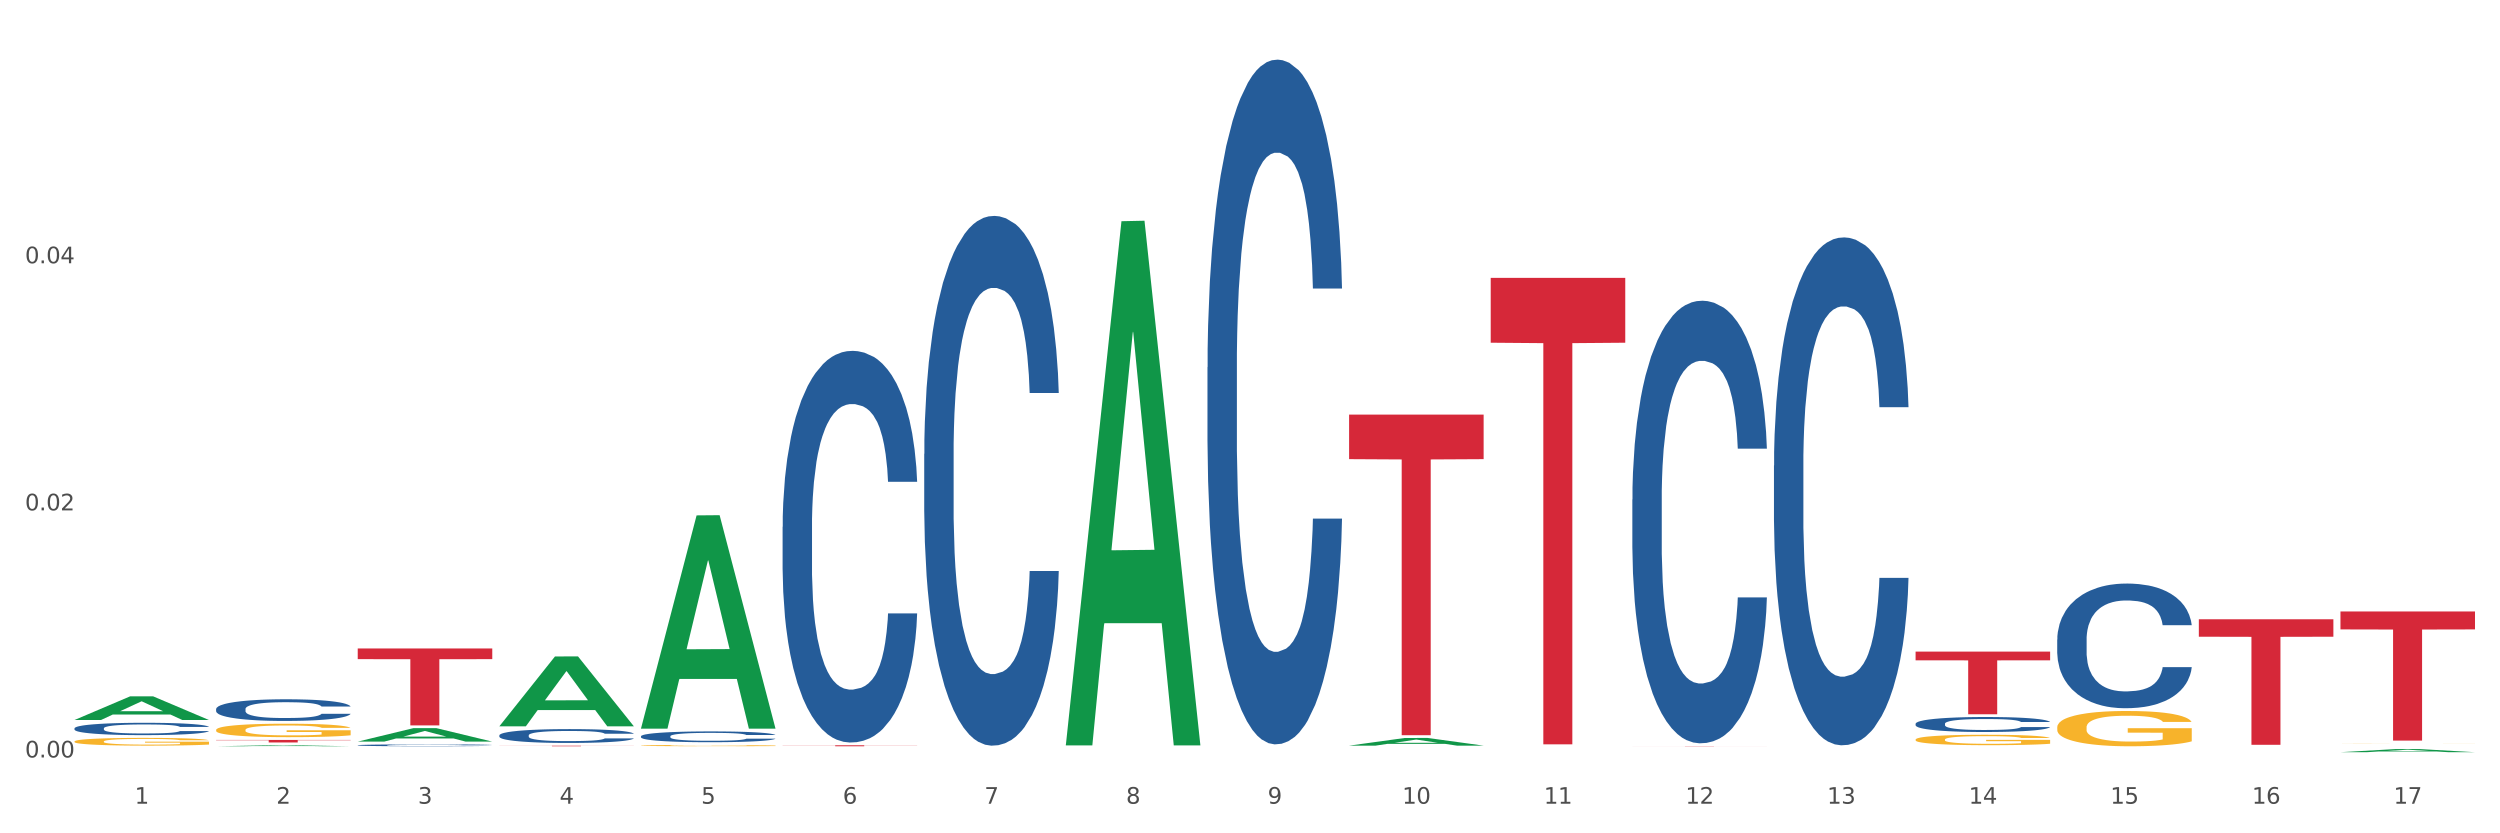 <?xml version="1.0" encoding="utf-8" standalone="no"?>
<!DOCTYPE svg PUBLIC "-//W3C//DTD SVG 1.1//EN"
  "http://www.w3.org/Graphics/SVG/1.1/DTD/svg11.dtd">
<svg xmlns:xlink="http://www.w3.org/1999/xlink" width="1080pt" height="360pt" viewBox="0 0 1080 360" xmlns="http://www.w3.org/2000/svg" version="1.1">
 <rect x="0" y="0" width="1080" height="360" fill="#333333" stroke="none"/>
 <defs>
  <style type="text/css">*{stroke-linejoin: round; stroke-linecap: butt}</style>
 </defs>
 <g id="figure_1">
  <g id="patch_1">
   <path d="M 0 360 
L 1080 360 
L 1080 0 
L 0 0 
z
" style="fill: #ffffff; stroke: #ffffff; stroke-linejoin: miter"/>
  </g>
  <g id="axes_1">
   <g id="matplotlib.axis_1">
    <g id="xtick_1">
     <g id="text_1">
      <!-- 1 -->
      <g style="fill: #4d4d4d" transform="translate(58.182 347.204) scale(0.096 -0.096)">
       <defs>
        <path id="DejaVuSans-31" d="M 794 531 
L 1825 531 
L 1825 4091 
L 703 3866 
L 703 4441 
L 1819 4666 
L 2450 4666 
L 2450 531 
L 3481 531 
L 3481 0 
L 794 0 
L 794 531 
z
" transform="scale(0.016)"/>
       </defs>
       <use xlink:href="#DejaVuSans-31"/>
      </g>
     </g>
    </g>
    <g id="xtick_2">
     <g id="text_2">
      <!-- 2 -->
      <g style="fill: #4d4d4d" transform="translate(119.364 347.204) scale(0.096 -0.096)">
       <defs>
        <path id="DejaVuSans-32" d="M 1228 531 
L 3431 531 
L 3431 0 
L 469 0 
L 469 531 
Q 828 903 1448 1529 
Q 2069 2156 2228 2338 
Q 2531 2678 2651 2914 
Q 2772 3150 2772 3378 
Q 2772 3750 2511 3984 
Q 2250 4219 1831 4219 
Q 1534 4219 1204 4116 
Q 875 4013 500 3803 
L 500 4441 
Q 881 4594 1212 4672 
Q 1544 4750 1819 4750 
Q 2544 4750 2975 4387 
Q 3406 4025 3406 3419 
Q 3406 3131 3298 2873 
Q 3191 2616 2906 2266 
Q 2828 2175 2409 1742 
Q 1991 1309 1228 531 
z
" transform="scale(0.016)"/>
       </defs>
       <use xlink:href="#DejaVuSans-32"/>
      </g>
     </g>
    </g>
    <g id="xtick_3">
     <g id="text_3">
      <!-- 3 -->
      <g style="fill: #4d4d4d" transform="translate(180.545 347.204) scale(0.096 -0.096)">
       <defs>
        <path id="DejaVuSans-33" d="M 2597 2516 
Q 3050 2419 3304 2112 
Q 3559 1806 3559 1356 
Q 3559 666 3084 287 
Q 2609 -91 1734 -91 
Q 1441 -91 1130 -33 
Q 819 25 488 141 
L 488 750 
Q 750 597 1062 519 
Q 1375 441 1716 441 
Q 2309 441 2620 675 
Q 2931 909 2931 1356 
Q 2931 1769 2642 2001 
Q 2353 2234 1838 2234 
L 1294 2234 
L 1294 2753 
L 1863 2753 
Q 2328 2753 2575 2939 
Q 2822 3125 2822 3475 
Q 2822 3834 2567 4026 
Q 2313 4219 1838 4219 
Q 1578 4219 1281 4162 
Q 984 4106 628 3988 
L 628 4550 
Q 988 4650 1302 4700 
Q 1616 4750 1894 4750 
Q 2613 4750 3031 4423 
Q 3450 4097 3450 3541 
Q 3450 3153 3228 2886 
Q 3006 2619 2597 2516 
z
" transform="scale(0.016)"/>
       </defs>
       <use xlink:href="#DejaVuSans-33"/>
      </g>
     </g>
    </g>
    <g id="xtick_4">
     <g id="text_4">
      <!-- 4 -->
      <g style="fill: #4d4d4d" transform="translate(241.726 347.204) scale(0.096 -0.096)">
       <defs>
        <path id="DejaVuSans-34" d="M 2419 4116 
L 825 1625 
L 2419 1625 
L 2419 4116 
z
M 2253 4666 
L 3047 4666 
L 3047 1625 
L 3713 1625 
L 3713 1100 
L 3047 1100 
L 3047 0 
L 2419 0 
L 2419 1100 
L 313 1100 
L 313 1709 
L 2253 4666 
z
" transform="scale(0.016)"/>
       </defs>
       <use xlink:href="#DejaVuSans-34"/>
      </g>
     </g>
    </g>
    <g id="xtick_5">
     <g id="text_5">
      <!-- 5 -->
      <g style="fill: #4d4d4d" transform="translate(302.908 347.204) scale(0.096 -0.096)">
       <defs>
        <path id="DejaVuSans-35" d="M 691 4666 
L 3169 4666 
L 3169 4134 
L 1269 4134 
L 1269 2991 
Q 1406 3038 1543 3061 
Q 1681 3084 1819 3084 
Q 2600 3084 3056 2656 
Q 3513 2228 3513 1497 
Q 3513 744 3044 326 
Q 2575 -91 1722 -91 
Q 1428 -91 1123 -41 
Q 819 9 494 109 
L 494 744 
Q 775 591 1075 516 
Q 1375 441 1709 441 
Q 2250 441 2565 725 
Q 2881 1009 2881 1497 
Q 2881 1984 2565 2268 
Q 2250 2553 1709 2553 
Q 1456 2553 1204 2497 
Q 953 2441 691 2322 
L 691 4666 
z
" transform="scale(0.016)"/>
       </defs>
       <use xlink:href="#DejaVuSans-35"/>
      </g>
     </g>
    </g>
    <g id="xtick_6">
     <g id="text_6">
      <!-- 6 -->
      <g style="fill: #4d4d4d" transform="translate(364.089 347.204) scale(0.096 -0.096)">
       <defs>
        <path id="DejaVuSans-36" d="M 2113 2584 
Q 1688 2584 1439 2293 
Q 1191 2003 1191 1497 
Q 1191 994 1439 701 
Q 1688 409 2113 409 
Q 2538 409 2786 701 
Q 3034 994 3034 1497 
Q 3034 2003 2786 2293 
Q 2538 2584 2113 2584 
z
M 3366 4563 
L 3366 3988 
Q 3128 4100 2886 4159 
Q 2644 4219 2406 4219 
Q 1781 4219 1451 3797 
Q 1122 3375 1075 2522 
Q 1259 2794 1537 2939 
Q 1816 3084 2150 3084 
Q 2853 3084 3261 2657 
Q 3669 2231 3669 1497 
Q 3669 778 3244 343 
Q 2819 -91 2113 -91 
Q 1303 -91 875 529 
Q 447 1150 447 2328 
Q 447 3434 972 4092 
Q 1497 4750 2381 4750 
Q 2619 4750 2861 4703 
Q 3103 4656 3366 4563 
z
" transform="scale(0.016)"/>
       </defs>
       <use xlink:href="#DejaVuSans-36"/>
      </g>
     </g>
    </g>
    <g id="xtick_7">
     <g id="text_7">
      <!-- 7 -->
      <g style="fill: #4d4d4d" transform="translate(425.271 347.204) scale(0.096 -0.096)">
       <defs>
        <path id="DejaVuSans-37" d="M 525 4666 
L 3525 4666 
L 3525 4397 
L 1831 0 
L 1172 0 
L 2766 4134 
L 525 4134 
L 525 4666 
z
" transform="scale(0.016)"/>
       </defs>
       <use xlink:href="#DejaVuSans-37"/>
      </g>
     </g>
    </g>
    <g id="xtick_8">
     <g id="text_8">
      <!-- 8 -->
      <g style="fill: #4d4d4d" transform="translate(486.452 347.204) scale(0.096 -0.096)">
       <defs>
        <path id="DejaVuSans-38" d="M 2034 2216 
Q 1584 2216 1326 1975 
Q 1069 1734 1069 1313 
Q 1069 891 1326 650 
Q 1584 409 2034 409 
Q 2484 409 2743 651 
Q 3003 894 3003 1313 
Q 3003 1734 2745 1975 
Q 2488 2216 2034 2216 
z
M 1403 2484 
Q 997 2584 770 2862 
Q 544 3141 544 3541 
Q 544 4100 942 4425 
Q 1341 4750 2034 4750 
Q 2731 4750 3128 4425 
Q 3525 4100 3525 3541 
Q 3525 3141 3298 2862 
Q 3072 2584 2669 2484 
Q 3125 2378 3379 2068 
Q 3634 1759 3634 1313 
Q 3634 634 3220 271 
Q 2806 -91 2034 -91 
Q 1263 -91 848 271 
Q 434 634 434 1313 
Q 434 1759 690 2068 
Q 947 2378 1403 2484 
z
M 1172 3481 
Q 1172 3119 1398 2916 
Q 1625 2713 2034 2713 
Q 2441 2713 2670 2916 
Q 2900 3119 2900 3481 
Q 2900 3844 2670 4047 
Q 2441 4250 2034 4250 
Q 1625 4250 1398 4047 
Q 1172 3844 1172 3481 
z
" transform="scale(0.016)"/>
       </defs>
       <use xlink:href="#DejaVuSans-38"/>
      </g>
     </g>
    </g>
    <g id="xtick_9">
     <g id="text_9">
      <!-- 9 -->
      <g style="fill: #4d4d4d" transform="translate(547.634 347.204) scale(0.096 -0.096)">
       <defs>
        <path id="DejaVuSans-39" d="M 703 97 
L 703 672 
Q 941 559 1184 500 
Q 1428 441 1663 441 
Q 2288 441 2617 861 
Q 2947 1281 2994 2138 
Q 2813 1869 2534 1725 
Q 2256 1581 1919 1581 
Q 1219 1581 811 2004 
Q 403 2428 403 3163 
Q 403 3881 828 4315 
Q 1253 4750 1959 4750 
Q 2769 4750 3195 4129 
Q 3622 3509 3622 2328 
Q 3622 1225 3098 567 
Q 2575 -91 1691 -91 
Q 1453 -91 1209 -44 
Q 966 3 703 97 
z
M 1959 2075 
Q 2384 2075 2632 2365 
Q 2881 2656 2881 3163 
Q 2881 3666 2632 3958 
Q 2384 4250 1959 4250 
Q 1534 4250 1286 3958 
Q 1038 3666 1038 3163 
Q 1038 2656 1286 2365 
Q 1534 2075 1959 2075 
z
" transform="scale(0.016)"/>
       </defs>
       <use xlink:href="#DejaVuSans-39"/>
      </g>
     </g>
    </g>
    <g id="xtick_10">
     <g id="text_10">
      <!-- 10 -->
      <g style="fill: #4d4d4d" transform="translate(605.761 347.204) scale(0.096 -0.096)">
       <defs>
        <path id="DejaVuSans-30" d="M 2034 4250 
Q 1547 4250 1301 3770 
Q 1056 3291 1056 2328 
Q 1056 1369 1301 889 
Q 1547 409 2034 409 
Q 2525 409 2770 889 
Q 3016 1369 3016 2328 
Q 3016 3291 2770 3770 
Q 2525 4250 2034 4250 
z
M 2034 4750 
Q 2819 4750 3233 4129 
Q 3647 3509 3647 2328 
Q 3647 1150 3233 529 
Q 2819 -91 2034 -91 
Q 1250 -91 836 529 
Q 422 1150 422 2328 
Q 422 3509 836 4129 
Q 1250 4750 2034 4750 
z
" transform="scale(0.016)"/>
       </defs>
       <use xlink:href="#DejaVuSans-31"/>
       <use xlink:href="#DejaVuSans-30" transform="translate(63.623 0)"/>
      </g>
     </g>
    </g>
    <g id="xtick_11">
     <g id="text_11">
      <!-- 11 -->
      <g style="fill: #4d4d4d" transform="translate(666.942 347.204) scale(0.096 -0.096)">
       <use xlink:href="#DejaVuSans-31"/>
       <use xlink:href="#DejaVuSans-31" transform="translate(63.623 0)"/>
      </g>
     </g>
    </g>
    <g id="xtick_12">
     <g id="text_12">
      <!-- 12 -->
      <g style="fill: #4d4d4d" transform="translate(728.124 347.204) scale(0.096 -0.096)">
       <use xlink:href="#DejaVuSans-31"/>
       <use xlink:href="#DejaVuSans-32" transform="translate(63.623 0)"/>
      </g>
     </g>
    </g>
    <g id="xtick_13">
     <g id="text_13">
      <!-- 13 -->
      <g style="fill: #4d4d4d" transform="translate(789.305 347.204) scale(0.096 -0.096)">
       <use xlink:href="#DejaVuSans-31"/>
       <use xlink:href="#DejaVuSans-33" transform="translate(63.623 0)"/>
      </g>
     </g>
    </g>
    <g id="xtick_14">
     <g id="text_14">
      <!-- 14 -->
      <g style="fill: #4d4d4d" transform="translate(850.487 347.204) scale(0.096 -0.096)">
       <use xlink:href="#DejaVuSans-31"/>
       <use xlink:href="#DejaVuSans-34" transform="translate(63.623 0)"/>
      </g>
     </g>
    </g>
    <g id="xtick_15">
     <g id="text_15">
      <!-- 15 -->
      <g style="fill: #4d4d4d" transform="translate(911.668 347.204) scale(0.096 -0.096)">
       <use xlink:href="#DejaVuSans-31"/>
       <use xlink:href="#DejaVuSans-35" transform="translate(63.623 0)"/>
      </g>
     </g>
    </g>
    <g id="xtick_16">
     <g id="text_16">
      <!-- 16 -->
      <g style="fill: #4d4d4d" transform="translate(972.849 347.204) scale(0.096 -0.096)">
       <use xlink:href="#DejaVuSans-31"/>
       <use xlink:href="#DejaVuSans-36" transform="translate(63.623 0)"/>
      </g>
     </g>
    </g>
    <g id="xtick_17">
     <g id="text_17">
      <!-- 17 -->
      <g style="fill: #4d4d4d" transform="translate(1034.031 347.204) scale(0.096 -0.096)">
       <use xlink:href="#DejaVuSans-31"/>
       <use xlink:href="#DejaVuSans-37" transform="translate(63.623 0)"/>
      </g>
     </g>
    </g>
    <g id="xtick_18"/>
    <g id="xtick_19"/>
    <g id="xtick_20"/>
    <g id="xtick_21"/>
    <g id="xtick_22"/>
    <g id="xtick_23"/>
    <g id="xtick_24"/>
    <g id="xtick_25"/>
    <g id="xtick_26"/>
    <g id="xtick_27"/>
    <g id="xtick_28"/>
    <g id="xtick_29"/>
    <g id="xtick_30"/>
    <g id="xtick_31"/>
    <g id="xtick_32"/>
    <g id="xtick_33"/>
   </g>
   <g id="matplotlib.axis_2">
    <g id="ytick_1">
     <g id="text_18">
      <!-- 0.00 -->
      <g style="fill: #4d4d4d" transform="translate(10.8 327.231) scale(0.096 -0.096)">
       <defs>
        <path id="DejaVuSans-2e" d="M 684 794 
L 1344 794 
L 1344 0 
L 684 0 
L 684 794 
z
" transform="scale(0.016)"/>
       </defs>
       <use xlink:href="#DejaVuSans-30"/>
       <use xlink:href="#DejaVuSans-2e" transform="translate(63.623 0)"/>
       <use xlink:href="#DejaVuSans-30" transform="translate(95.41 0)"/>
       <use xlink:href="#DejaVuSans-30" transform="translate(159.033 0)"/>
      </g>
     </g>
    </g>
    <g id="ytick_2">
     <g id="text_19">
      <!-- 0.02 -->
      <g style="fill: #4d4d4d" transform="translate(10.8 220.482) scale(0.096 -0.096)">
       <use xlink:href="#DejaVuSans-30"/>
       <use xlink:href="#DejaVuSans-2e" transform="translate(63.623 0)"/>
       <use xlink:href="#DejaVuSans-30" transform="translate(95.41 0)"/>
       <use xlink:href="#DejaVuSans-32" transform="translate(159.033 0)"/>
      </g>
     </g>
    </g>
    <g id="ytick_3">
     <g id="text_20">
      <!-- 0.04 -->
      <g style="fill: #4d4d4d" transform="translate(10.8 113.734) scale(0.096 -0.096)">
       <use xlink:href="#DejaVuSans-30"/>
       <use xlink:href="#DejaVuSans-2e" transform="translate(63.623 0)"/>
       <use xlink:href="#DejaVuSans-30" transform="translate(95.41 0)"/>
       <use xlink:href="#DejaVuSans-34" transform="translate(159.033 0)"/>
      </g>
     </g>
    </g>
    <g id="ytick_4"/>
    <g id="ytick_5"/>
    <g id="ytick_6"/>
   </g>
   <g id="PolyCollection_1">
    <path d="M 154.538 320.367 
L 154.598 320.362 
L 178.566 314.562 
L 188.512 314.557 
L 212.66 320.378 
L 201.156 320.378 
L 195.943 319.023 
L 171.196 319.023 
L 171.016 319.044 
L 165.983 320.378 
L 154.538 320.378 
L 154.538 320.367 
L 174.311 318.214 
L 192.827 318.208 
L 183.659 315.798 
L 183.539 315.787 
L 183.419 315.803 
L 174.251 318.208 
L 174.311 318.214 
L 154.538 320.367 
z
" clip-path="url(#p78d8ca5045)" style="fill: #109648"/>
    <path d="M 215.719 313.723 
L 215.779 313.694 
L 239.747 283.59 
L 249.694 283.562 
L 273.842 313.78 
L 262.337 313.78 
L 257.124 306.743 
L 232.377 306.743 
L 232.197 306.856 
L 227.164 313.78 
L 215.719 313.78 
L 215.719 313.723 
L 235.493 302.544 
L 254.008 302.515 
L 244.84 290.003 
L 244.72 289.946 
L 244.601 290.031 
L 235.433 302.515 
L 235.493 302.544 
L 215.719 313.723 
z
" clip-path="url(#p78d8ca5045)" style="fill: #109648"/>
    <path d="M 1011.078 321.17 
L 1011.146 321.17 
L 1011.146 321.168 
L 1011.284 321.166 
L 1011.97 321.162 
L 1012.999 321.159 
L 1013.754 321.157 
L 1014.509 321.155 
L 1015.401 321.154 
L 1016.499 321.152 
L 1018.489 321.15 
L 1019.724 321.149 
L 1021.234 321.148 
L 1023.978 321.146 
L 1025.969 321.145 
L 1028.027 321.144 
L 1031.39 321.143 
L 1033.585 321.143 
L 1035.919 321.142 
L 1038.732 321.142 
L 1040.859 321.142 
L 1045.526 321.142 
L 1049.506 321.143 
L 1051.427 321.143 
L 1053.897 321.144 
L 1055.201 321.144 
L 1057.328 321.145 
L 1059.524 321.146 
L 1061.034 321.147 
L 1063.299 321.149 
L 1065.014 321.151 
L 1066.592 321.153 
L 1067.416 321.155 
L 1068.033 321.156 
L 1068.582 321.158 
L 1069.131 321.161 
L 1056.78 321.161 
L 1056.299 321.159 
L 1055.544 321.157 
L 1054.446 321.155 
L 1053.486 321.154 
L 1051.839 321.153 
L 1050.329 321.152 
L 1048.751 321.151 
L 1046.829 321.151 
L 1045.32 321.15 
L 1043.192 321.15 
L 1039.007 321.15 
L 1036.193 321.151 
L 1034.272 321.151 
L 1033.037 321.152 
L 1031.939 321.152 
L 1030.703 321.153 
L 1029.262 321.154 
L 1028.233 321.155 
L 1027.204 321.157 
L 1026.38 321.158 
L 1025.625 321.16 
L 1025.008 321.161 
L 1024.527 321.163 
L 1024.116 321.165 
L 1023.773 321.169 
L 1023.773 321.176 
L 1023.91 321.178 
L 1024.253 321.18 
L 1024.665 321.182 
L 1025.351 321.184 
L 1025.969 321.186 
L 1027.135 321.188 
L 1028.439 321.189 
L 1029.468 321.19 
L 1030.498 321.191 
L 1032.282 321.192 
L 1034.272 321.193 
L 1035.987 321.194 
L 1038.32 321.195 
L 1039.899 321.195 
L 1041.271 321.195 
L 1044.634 321.195 
L 1047.035 321.195 
L 1049.712 321.194 
L 1051.77 321.194 
L 1053.486 321.193 
L 1055.407 321.192 
L 1056.642 321.191 
L 1056.642 321.18 
L 1041.546 321.18 
L 1041.546 321.172 
L 1069.2 321.172 
L 1069.2 321.195 
L 1068.033 321.196 
L 1066.73 321.197 
L 1065.357 321.198 
L 1063.299 321.199 
L 1060.828 321.2 
L 1058.632 321.201 
L 1056.299 321.202 
L 1053.554 321.202 
L 1049.986 321.203 
L 1047.79 321.203 
L 1045.045 321.203 
L 1041.82 321.203 
L 1039.007 321.203 
L 1036.262 321.203 
L 1033.38 321.202 
L 1030.566 321.202 
L 1028.439 321.201 
L 1026.312 321.2 
L 1024.047 321.199 
L 1022.263 321.198 
L 1020.891 321.197 
L 1019.381 321.195 
L 1017.734 321.194 
L 1016.499 321.192 
L 1015.401 321.191 
L 1014.234 321.189 
L 1013.411 321.187 
L 1012.587 321.185 
L 1012.107 321.183 
L 1011.558 321.181 
L 1011.146 321.177 
L 1011.078 321.17 
z
" clip-path="url(#p78d8ca5045)" style="fill: #f7b32b"/>
    <path d="M 888.715 314.193 
L 888.783 314.179 
L 888.783 313.678 
L 888.921 313.246 
L 889.607 312.202 
L 890.636 311.339 
L 891.391 310.879 
L 892.146 310.503 
L 893.038 310.128 
L 894.136 309.738 
L 896.126 309.167 
L 897.361 308.875 
L 898.871 308.568 
L 901.616 308.123 
L 903.606 307.872 
L 905.664 307.664 
L 909.027 307.413 
L 911.223 307.302 
L 913.556 307.218 
L 916.369 307.162 
L 918.497 307.149 
L 923.163 307.19 
L 927.143 307.316 
L 929.064 307.413 
L 931.535 307.58 
L 932.838 307.691 
L 934.966 307.914 
L 937.162 308.207 
L 938.671 308.457 
L 940.936 308.93 
L 942.651 309.404 
L 944.23 309.988 
L 945.053 310.392 
L 945.671 310.768 
L 946.22 311.2 
L 946.769 311.882 
L 934.417 311.882 
L 933.936 311.394 
L 933.182 310.935 
L 932.084 310.49 
L 931.123 310.211 
L 929.476 309.863 
L 927.966 309.64 
L 926.388 309.473 
L 924.467 309.334 
L 922.957 309.265 
L 920.83 309.209 
L 916.644 309.223 
L 913.83 309.334 
L 911.909 309.473 
L 910.674 309.599 
L 909.576 309.738 
L 908.341 309.933 
L 906.899 310.225 
L 905.87 310.49 
L 904.841 310.824 
L 904.017 311.158 
L 903.263 311.548 
L 902.645 311.965 
L 902.165 312.397 
L 901.753 312.926 
L 901.41 313.803 
L 901.41 315.71 
L 901.547 316.142 
L 901.89 316.712 
L 902.302 317.144 
L 902.988 317.659 
L 903.606 318.007 
L 904.772 318.508 
L 906.076 318.926 
L 907.105 319.19 
L 908.135 319.413 
L 909.919 319.719 
L 911.909 319.97 
L 913.624 320.123 
L 915.958 320.262 
L 917.536 320.318 
L 918.908 320.346 
L 922.271 320.346 
L 924.672 320.304 
L 927.349 320.206 
L 929.407 320.081 
L 931.123 319.928 
L 933.044 319.677 
L 934.279 319.441 
L 934.279 316.531 
L 919.183 316.517 
L 919.183 314.582 
L 946.837 314.582 
L 946.837 320.262 
L 945.671 320.555 
L 944.367 320.819 
L 942.994 321.056 
L 940.936 321.348 
L 938.465 321.626 
L 936.269 321.821 
L 933.936 321.988 
L 931.191 322.142 
L 927.623 322.281 
L 925.427 322.336 
L 922.682 322.378 
L 919.457 322.392 
L 916.644 322.364 
L 913.899 322.295 
L 911.017 322.169 
L 908.203 321.988 
L 906.076 321.807 
L 903.949 321.585 
L 901.684 321.292 
L 899.9 321.014 
L 898.528 320.763 
L 897.018 320.443 
L 895.371 320.026 
L 894.136 319.65 
L 893.038 319.26 
L 891.871 318.759 
L 891.048 318.327 
L 890.224 317.784 
L 889.744 317.381 
L 889.195 316.754 
L 888.783 315.877 
L 888.715 314.193 
z
" clip-path="url(#p78d8ca5045)" style="fill: #f7b32b"/>
    <path d="M 276.901 322.079 
L 276.969 322.079 
L 276.969 322.061 
L 277.107 322.046 
L 277.793 322.009 
L 278.822 321.979 
L 279.577 321.962 
L 280.332 321.949 
L 281.224 321.936 
L 282.322 321.922 
L 284.312 321.902 
L 285.547 321.892 
L 287.057 321.881 
L 289.801 321.865 
L 291.792 321.856 
L 293.85 321.849 
L 297.213 321.84 
L 299.408 321.836 
L 301.742 321.833 
L 304.555 321.831 
L 306.682 321.831 
L 311.349 321.832 
L 315.329 321.837 
L 317.25 321.84 
L 319.72 321.846 
L 321.024 321.85 
L 323.152 321.858 
L 325.347 321.868 
L 326.857 321.877 
L 329.122 321.894 
L 330.837 321.91 
L 332.415 321.931 
L 333.239 321.945 
L 333.856 321.959 
L 334.405 321.974 
L 334.954 321.998 
L 322.603 321.998 
L 322.122 321.981 
L 321.367 321.964 
L 320.269 321.949 
L 319.309 321.939 
L 317.662 321.927 
L 316.152 321.919 
L 314.574 321.913 
L 312.652 321.908 
L 311.143 321.905 
L 309.015 321.903 
L 304.83 321.904 
L 302.016 321.908 
L 300.095 321.913 
L 298.86 321.917 
L 297.762 321.922 
L 296.526 321.929 
L 295.085 321.939 
L 294.056 321.949 
L 293.027 321.961 
L 292.203 321.972 
L 291.448 321.986 
L 290.831 322.001 
L 290.35 322.016 
L 289.939 322.035 
L 289.596 322.066 
L 289.596 322.133 
L 289.733 322.148 
L 290.076 322.168 
L 290.488 322.184 
L 291.174 322.202 
L 291.792 322.214 
L 292.958 322.232 
L 294.262 322.247 
L 295.291 322.256 
L 296.321 322.264 
L 298.105 322.275 
L 300.095 322.284 
L 301.81 322.289 
L 304.143 322.294 
L 305.722 322.296 
L 307.094 322.297 
L 310.457 322.297 
L 312.858 322.295 
L 315.535 322.292 
L 317.593 322.287 
L 319.309 322.282 
L 321.23 322.273 
L 322.465 322.265 
L 322.465 322.162 
L 307.369 322.162 
L 307.369 322.093 
L 335.023 322.093 
L 335.023 322.294 
L 333.856 322.304 
L 332.553 322.314 
L 331.18 322.322 
L 329.122 322.332 
L 326.651 322.342 
L 324.455 322.349 
L 322.122 322.355 
L 319.377 322.36 
L 315.809 322.365 
L 313.613 322.367 
L 310.868 322.369 
L 307.643 322.369 
L 304.83 322.368 
L 302.085 322.366 
L 299.203 322.361 
L 296.389 322.355 
L 294.262 322.348 
L 292.135 322.341 
L 289.87 322.33 
L 288.086 322.32 
L 286.714 322.312 
L 285.204 322.3 
L 283.557 322.286 
L 282.322 322.272 
L 281.224 322.258 
L 280.057 322.241 
L 279.234 322.226 
L 278.41 322.206 
L 277.93 322.192 
L 277.381 322.17 
L 276.969 322.139 
L 276.901 322.079 
z
" clip-path="url(#p78d8ca5045)" style="fill: #f7b32b"/>
    <path d="M 827.533 319.501 
L 827.602 319.497 
L 827.602 319.348 
L 827.739 319.221 
L 828.425 318.912 
L 829.455 318.656 
L 830.21 318.52 
L 830.964 318.409 
L 831.857 318.298 
L 832.954 318.182 
L 834.945 318.013 
L 836.18 317.927 
L 837.689 317.836 
L 840.434 317.704 
L 842.424 317.63 
L 844.483 317.568 
L 847.845 317.494 
L 850.041 317.461 
L 852.374 317.436 
L 855.188 317.42 
L 857.315 317.416 
L 861.981 317.428 
L 865.961 317.465 
L 867.883 317.494 
L 870.353 317.543 
L 871.657 317.576 
L 873.784 317.642 
L 875.98 317.729 
L 877.49 317.803 
L 879.754 317.943 
L 881.47 318.083 
L 883.048 318.256 
L 883.872 318.376 
L 884.489 318.487 
L 885.038 318.615 
L 885.587 318.817 
L 873.235 318.817 
L 872.755 318.673 
L 872 318.537 
L 870.902 318.405 
L 869.941 318.322 
L 868.295 318.219 
L 866.785 318.153 
L 865.207 318.104 
L 863.285 318.063 
L 861.775 318.042 
L 859.648 318.026 
L 855.462 318.03 
L 852.649 318.063 
L 850.727 318.104 
L 849.492 318.141 
L 848.394 318.182 
L 847.159 318.24 
L 845.718 318.326 
L 844.689 318.405 
L 843.659 318.504 
L 842.836 318.602 
L 842.081 318.718 
L 841.464 318.841 
L 840.983 318.969 
L 840.571 319.126 
L 840.228 319.385 
L 840.228 319.95 
L 840.366 320.078 
L 840.709 320.247 
L 841.12 320.374 
L 841.807 320.527 
L 842.424 320.63 
L 843.591 320.778 
L 844.895 320.902 
L 845.924 320.98 
L 846.953 321.046 
L 848.737 321.137 
L 850.727 321.211 
L 852.443 321.256 
L 854.776 321.297 
L 856.354 321.314 
L 857.727 321.322 
L 861.089 321.322 
L 863.491 321.31 
L 866.167 321.281 
L 868.226 321.244 
L 869.941 321.198 
L 871.863 321.124 
L 873.098 321.054 
L 873.098 320.193 
L 858.001 320.189 
L 858.001 319.616 
L 885.656 319.616 
L 885.656 321.297 
L 884.489 321.384 
L 883.185 321.462 
L 881.813 321.532 
L 879.754 321.619 
L 877.284 321.701 
L 875.088 321.759 
L 872.755 321.808 
L 870.01 321.854 
L 866.442 321.895 
L 864.246 321.911 
L 861.501 321.924 
L 858.276 321.928 
L 855.462 321.92 
L 852.717 321.899 
L 849.835 321.862 
L 847.022 321.808 
L 844.895 321.755 
L 842.767 321.689 
L 840.503 321.602 
L 838.719 321.52 
L 837.346 321.446 
L 835.837 321.351 
L 834.19 321.227 
L 832.954 321.116 
L 831.857 321.001 
L 830.69 320.852 
L 829.867 320.725 
L 829.043 320.564 
L 828.563 320.444 
L 828.014 320.259 
L 827.602 319.999 
L 827.533 319.501 
z
" clip-path="url(#p78d8ca5045)" style="fill: #f7b32b"/>
    <path d="M 32.175 320.316 
L 32.244 320.313 
L 32.244 320.203 
L 32.381 320.108 
L 33.067 319.879 
L 34.096 319.689 
L 34.851 319.588 
L 35.606 319.505 
L 36.498 319.423 
L 37.596 319.337 
L 39.586 319.212 
L 40.821 319.147 
L 42.331 319.08 
L 45.076 318.982 
L 47.066 318.927 
L 49.124 318.881 
L 52.487 318.826 
L 54.683 318.802 
L 57.016 318.783 
L 59.829 318.771 
L 61.957 318.768 
L 66.623 318.777 
L 70.603 318.805 
L 72.524 318.826 
L 74.995 318.863 
L 76.299 318.887 
L 78.426 318.936 
L 80.622 319.001 
L 82.131 319.056 
L 84.396 319.16 
L 86.111 319.264 
L 87.69 319.392 
L 88.513 319.481 
L 89.131 319.564 
L 89.68 319.658 
L 90.229 319.808 
L 77.877 319.808 
L 77.397 319.701 
L 76.642 319.6 
L 75.544 319.502 
L 74.583 319.441 
L 72.936 319.365 
L 71.426 319.316 
L 69.848 319.279 
L 67.927 319.248 
L 66.417 319.233 
L 64.29 319.221 
L 60.104 319.224 
L 57.29 319.248 
L 55.369 319.279 
L 54.134 319.307 
L 53.036 319.337 
L 51.801 319.38 
L 50.36 319.444 
L 49.33 319.502 
L 48.301 319.576 
L 47.478 319.649 
L 46.723 319.735 
L 46.105 319.827 
L 45.625 319.921 
L 45.213 320.038 
L 44.87 320.23 
L 44.87 320.65 
L 45.007 320.744 
L 45.35 320.87 
L 45.762 320.965 
L 46.448 321.078 
L 47.066 321.154 
L 48.232 321.265 
L 49.536 321.356 
L 50.566 321.414 
L 51.595 321.463 
L 53.379 321.531 
L 55.369 321.586 
L 57.085 321.619 
L 59.418 321.65 
L 60.996 321.662 
L 62.368 321.668 
L 65.731 321.668 
L 68.133 321.659 
L 70.809 321.638 
L 72.868 321.61 
L 74.583 321.577 
L 76.504 321.521 
L 77.74 321.469 
L 77.74 320.83 
L 62.643 320.827 
L 62.643 320.402 
L 90.297 320.402 
L 90.297 321.65 
L 89.131 321.714 
L 87.827 321.772 
L 86.455 321.824 
L 84.396 321.889 
L 81.926 321.95 
L 79.73 321.993 
L 77.397 322.029 
L 74.652 322.063 
L 71.083 322.094 
L 68.887 322.106 
L 66.143 322.115 
L 62.917 322.118 
L 60.104 322.112 
L 57.359 322.097 
L 54.477 322.069 
L 51.663 322.029 
L 49.536 321.99 
L 47.409 321.941 
L 45.144 321.876 
L 43.36 321.815 
L 41.988 321.76 
L 40.478 321.69 
L 38.831 321.598 
L 37.596 321.515 
L 36.498 321.43 
L 35.332 321.32 
L 34.508 321.225 
L 33.685 321.105 
L 33.204 321.017 
L 32.655 320.879 
L 32.244 320.686 
L 32.175 320.316 
z
" clip-path="url(#p78d8ca5045)" style="fill: #f7b32b"/>
    <path d="M 93.356 315.328 
L 93.425 315.323 
L 93.425 315.132 
L 93.562 314.967 
L 94.248 314.568 
L 95.278 314.239 
L 96.033 314.063 
L 96.787 313.92 
L 97.68 313.776 
L 98.778 313.628 
L 100.768 313.41 
L 102.003 313.298 
L 103.512 313.181 
L 106.257 313.011 
L 108.247 312.915 
L 110.306 312.836 
L 113.668 312.74 
L 115.864 312.698 
L 118.197 312.666 
L 121.011 312.644 
L 123.138 312.639 
L 127.804 312.655 
L 131.784 312.703 
L 133.706 312.74 
L 136.176 312.804 
L 137.48 312.846 
L 139.607 312.931 
L 141.803 313.043 
L 143.313 313.139 
L 145.577 313.319 
L 147.293 313.5 
L 148.871 313.723 
L 149.695 313.877 
L 150.312 314.021 
L 150.861 314.186 
L 151.41 314.446 
L 139.058 314.446 
L 138.578 314.26 
L 137.823 314.085 
L 136.725 313.915 
L 135.764 313.808 
L 134.118 313.675 
L 132.608 313.59 
L 131.03 313.527 
L 129.108 313.473 
L 127.599 313.447 
L 125.471 313.426 
L 121.285 313.431 
L 118.472 313.473 
L 116.55 313.527 
L 115.315 313.574 
L 114.217 313.628 
L 112.982 313.702 
L 111.541 313.814 
L 110.512 313.915 
L 109.482 314.042 
L 108.659 314.17 
L 107.904 314.319 
L 107.287 314.478 
L 106.806 314.643 
L 106.394 314.845 
L 106.051 315.179 
L 106.051 315.908 
L 106.189 316.072 
L 106.532 316.29 
L 106.943 316.455 
L 107.63 316.652 
L 108.247 316.784 
L 109.414 316.976 
L 110.718 317.135 
L 111.747 317.236 
L 112.776 317.321 
L 114.56 317.438 
L 116.55 317.534 
L 118.266 317.592 
L 120.599 317.645 
L 122.177 317.667 
L 123.55 317.677 
L 126.912 317.677 
L 129.314 317.661 
L 131.99 317.624 
L 134.049 317.576 
L 135.764 317.518 
L 137.686 317.422 
L 138.921 317.332 
L 138.921 316.221 
L 123.824 316.216 
L 123.824 315.477 
L 151.479 315.477 
L 151.479 317.645 
L 150.312 317.757 
L 149.008 317.858 
L 147.636 317.948 
L 145.577 318.06 
L 143.107 318.166 
L 140.911 318.241 
L 138.578 318.304 
L 135.833 318.363 
L 132.265 318.416 
L 130.069 318.437 
L 127.324 318.453 
L 124.099 318.459 
L 121.285 318.448 
L 118.54 318.421 
L 115.658 318.374 
L 112.845 318.304 
L 110.718 318.235 
L 108.59 318.15 
L 106.326 318.039 
L 104.542 317.932 
L 103.169 317.837 
L 101.66 317.715 
L 100.013 317.555 
L 98.778 317.412 
L 97.68 317.263 
L 96.513 317.071 
L 95.69 316.907 
L 94.866 316.699 
L 94.386 316.545 
L 93.837 316.306 
L 93.425 315.971 
L 93.356 315.328 
z
" clip-path="url(#p78d8ca5045)" style="fill: #f7b32b"/>
    <path d="M 827.533 281.495 
L 885.656 281.495 
L 885.656 285.255 
L 862.792 285.281 
L 862.792 308.553 
L 850.259 308.553 
L 850.259 285.281 
L 827.533 285.255 
L 827.533 281.52 
L 827.533 281.495 
z
" clip-path="url(#p78d8ca5045)" style="fill: #d62839"/>
    <path d="M 705.171 322.302 
L 763.293 322.302 
L 763.293 322.315 
L 740.43 322.315 
L 740.43 322.392 
L 727.896 322.392 
L 727.896 322.315 
L 705.171 322.315 
L 705.171 322.303 
L 705.171 322.302 
z
" clip-path="url(#p78d8ca5045)" style="fill: #d62839"/>
    <path d="M 643.989 120.05 
L 702.112 120.05 
L 702.112 148.052 
L 679.248 148.241 
L 679.248 321.554 
L 666.715 321.554 
L 666.715 148.241 
L 643.989 148.052 
L 643.989 120.239 
L 643.989 120.05 
z
" clip-path="url(#p78d8ca5045)" style="fill: #d62839"/>
    <path d="M 582.808 179.1 
L 640.93 179.1 
L 640.93 198.348 
L 618.067 198.478 
L 618.067 317.609 
L 605.533 317.609 
L 605.533 198.478 
L 582.808 198.348 
L 582.808 179.23 
L 582.808 179.1 
z
" clip-path="url(#p78d8ca5045)" style="fill: #d62839"/>
    <path d="M 93.356 319.65 
L 151.479 319.65 
L 151.479 319.804 
L 128.615 319.805 
L 128.615 320.758 
L 116.082 320.758 
L 116.082 319.805 
L 93.356 319.804 
L 93.356 319.651 
L 93.356 319.65 
z
" clip-path="url(#p78d8ca5045)" style="fill: #d62839"/>
    <path d="M 154.538 280.133 
L 212.66 280.133 
L 212.66 284.751 
L 189.797 284.782 
L 189.797 313.365 
L 177.263 313.365 
L 177.263 284.782 
L 154.538 284.751 
L 154.538 280.164 
L 154.538 280.133 
z
" clip-path="url(#p78d8ca5045)" style="fill: #d62839"/>
    <path d="M 521.626 158.672 
L 521.695 158.402 
L 521.695 150.838 
L 521.901 140.573 
L 522.657 121.662 
L 523.619 107.344 
L 525.268 90.595 
L 526.161 83.571 
L 527.329 75.737 
L 529.733 63.04 
L 532.481 52.234 
L 534.405 46.291 
L 535.848 42.509 
L 539.077 35.755 
L 540.932 32.783 
L 542.855 30.352 
L 544.504 28.731 
L 547.252 26.84 
L 549.451 26.03 
L 551.993 25.759 
L 554.123 26.03 
L 556.939 27.11 
L 561.062 30.352 
L 562.642 32.243 
L 564.772 35.485 
L 566.97 39.807 
L 568.756 44.13 
L 570.817 50.343 
L 572.947 58.447 
L 575.008 68.713 
L 576.451 78.168 
L 577.619 88.164 
L 578.649 100.32 
L 579.405 113.558 
L 579.749 124.634 
L 567.176 124.634 
L 566.833 114.638 
L 566.146 103.832 
L 565.459 96.538 
L 564.703 90.595 
L 563.535 83.841 
L 562.504 79.519 
L 560.787 74.386 
L 559.207 71.144 
L 557.901 69.253 
L 556.321 67.632 
L 552.955 66.012 
L 550.55 66.012 
L 549.039 66.552 
L 547.184 67.903 
L 545.604 69.794 
L 543.749 73.035 
L 542.306 76.547 
L 540.863 81.14 
L 540.039 84.382 
L 538.802 90.325 
L 537.978 95.188 
L 536.878 103.562 
L 536.26 109.505 
L 535.161 124.904 
L 534.68 136.25 
L 534.474 144.084 
L 534.336 152.729 
L 534.336 194.872 
L 534.749 213.783 
L 535.092 221.887 
L 535.642 231.072 
L 536.672 242.959 
L 538.184 254.575 
L 539.764 262.95 
L 541.069 268.083 
L 542.306 271.865 
L 543.542 274.836 
L 545.054 277.538 
L 546.291 279.159 
L 548.146 280.779 
L 550.344 281.59 
L 552.062 281.59 
L 555.565 280.239 
L 557.146 278.888 
L 558.657 276.997 
L 560.306 274.026 
L 561.611 270.784 
L 562.367 268.353 
L 563.604 263.22 
L 564.565 257.817 
L 565.39 251.603 
L 565.939 246.201 
L 566.558 238.096 
L 567.039 228.911 
L 567.176 224.048 
L 579.749 224.048 
L 579.474 233.774 
L 578.993 243.229 
L 578.031 255.926 
L 577.275 263.22 
L 576.107 272.135 
L 574.871 279.699 
L 573.153 288.073 
L 571.573 294.287 
L 569.924 299.69 
L 568.138 304.553 
L 564.909 311.306 
L 563.741 313.197 
L 561.268 316.439 
L 559.344 318.33 
L 556.527 320.221 
L 553.642 321.302 
L 550.619 321.572 
L 547.939 321.032 
L 544.985 319.411 
L 543.13 317.79 
L 541.069 315.358 
L 538.665 311.576 
L 536.397 306.984 
L 534.268 301.581 
L 532.275 295.367 
L 530.42 288.344 
L 528.016 276.727 
L 526.229 265.381 
L 524.924 254.845 
L 524.031 245.93 
L 523.138 234.584 
L 522.657 226.75 
L 521.901 207.839 
L 521.626 190.28 
L 521.626 158.672 
z
" clip-path="url(#p78d8ca5045)" style="fill: #255c99"/>
    <path d="M 399.263 196.101 
L 399.332 195.892 
L 399.332 190.039 
L 399.538 182.097 
L 400.294 167.466 
L 401.256 156.389 
L 402.905 143.43 
L 403.798 137.996 
L 404.966 131.935 
L 407.37 122.111 
L 410.118 113.751 
L 412.042 109.153 
L 413.485 106.227 
L 416.714 101.001 
L 418.569 98.702 
L 420.493 96.821 
L 422.141 95.567 
L 424.89 94.104 
L 427.088 93.477 
L 429.63 93.268 
L 431.76 93.477 
L 434.577 94.313 
L 438.699 96.821 
L 440.279 98.284 
L 442.409 100.792 
L 444.607 104.136 
L 446.393 107.481 
L 448.455 112.288 
L 450.584 118.558 
L 452.645 126.5 
L 454.088 133.816 
L 455.256 141.549 
L 456.287 150.955 
L 457.042 161.196 
L 457.386 169.765 
L 444.813 169.765 
L 444.47 162.032 
L 443.783 153.672 
L 443.096 148.028 
L 442.34 143.43 
L 441.172 138.205 
L 440.142 134.861 
L 438.424 130.89 
L 436.844 128.382 
L 435.538 126.918 
L 433.958 125.664 
L 430.592 124.41 
L 428.187 124.41 
L 426.676 124.828 
L 424.821 125.873 
L 423.241 127.336 
L 421.386 129.845 
L 419.943 132.562 
L 418.5 136.115 
L 417.676 138.623 
L 416.439 143.221 
L 415.615 146.983 
L 414.515 153.463 
L 413.897 158.061 
L 412.798 169.974 
L 412.317 178.753 
L 412.111 184.814 
L 411.973 191.502 
L 411.973 224.108 
L 412.386 238.738 
L 412.729 245.009 
L 413.279 252.115 
L 414.309 261.311 
L 415.821 270.299 
L 417.401 276.778 
L 418.706 280.749 
L 419.943 283.675 
L 421.18 285.975 
L 422.691 288.065 
L 423.928 289.319 
L 425.783 290.573 
L 427.981 291.2 
L 429.699 291.2 
L 433.203 290.155 
L 434.783 289.11 
L 436.294 287.647 
L 437.943 285.348 
L 439.248 282.839 
L 440.004 280.958 
L 441.241 276.987 
L 442.203 272.807 
L 443.027 268 
L 443.577 263.82 
L 444.195 257.549 
L 444.676 250.443 
L 444.813 246.681 
L 457.386 246.681 
L 457.111 254.205 
L 456.63 261.521 
L 455.668 271.344 
L 454.913 276.987 
L 453.745 283.885 
L 452.508 289.737 
L 450.79 296.216 
L 449.21 301.023 
L 447.561 305.203 
L 445.775 308.966 
L 442.546 314.191 
L 441.378 315.654 
L 438.905 318.162 
L 436.981 319.625 
L 434.164 321.088 
L 431.279 321.924 
L 428.256 322.133 
L 425.577 321.715 
L 422.622 320.461 
L 420.767 319.207 
L 418.706 317.326 
L 416.302 314.4 
L 414.035 310.847 
L 411.905 306.667 
L 409.912 301.859 
L 408.057 296.425 
L 405.653 287.438 
L 403.867 278.659 
L 402.561 270.508 
L 401.668 263.611 
L 400.775 254.832 
L 400.294 248.771 
L 399.538 234.14 
L 399.263 220.555 
L 399.263 196.101 
z
" clip-path="url(#p78d8ca5045)" style="fill: #255c99"/>
    <path d="M 949.896 267.527 
L 1008.019 267.527 
L 1008.019 275.063 
L 985.155 275.114 
L 985.155 321.753 
L 972.622 321.753 
L 972.622 275.114 
L 949.896 275.063 
L 949.896 267.578 
L 949.896 267.527 
z
" clip-path="url(#p78d8ca5045)" style="fill: #d62839"/>
    <path d="M 1011.078 264.152 
L 1069.2 264.152 
L 1069.2 271.906 
L 1046.337 271.959 
L 1046.337 319.951 
L 1033.803 319.951 
L 1033.803 271.959 
L 1011.078 271.906 
L 1011.078 264.204 
L 1011.078 264.152 
z
" clip-path="url(#p78d8ca5045)" style="fill: #d62839"/>
    <path d="M 338.082 227.594 
L 338.151 227.439 
L 338.151 223.113 
L 338.357 217.241 
L 339.113 206.425 
L 340.074 198.235 
L 341.723 188.655 
L 342.616 184.637 
L 343.784 180.156 
L 346.189 172.894 
L 348.937 166.713 
L 350.861 163.314 
L 352.304 161.15 
L 355.533 157.287 
L 357.387 155.588 
L 359.311 154.197 
L 360.96 153.27 
L 363.708 152.188 
L 365.907 151.725 
L 368.449 151.57 
L 370.578 151.725 
L 373.395 152.343 
L 377.517 154.197 
L 379.097 155.279 
L 381.227 157.133 
L 383.426 159.605 
L 385.212 162.078 
L 387.273 165.631 
L 389.403 170.267 
L 391.464 176.139 
L 392.907 181.547 
L 394.075 187.264 
L 395.105 194.218 
L 395.861 201.789 
L 396.204 208.124 
L 383.632 208.124 
L 383.288 202.407 
L 382.601 196.226 
L 381.914 192.054 
L 381.159 188.655 
L 379.991 184.792 
L 378.96 182.32 
L 377.243 179.384 
L 375.662 177.529 
L 374.357 176.448 
L 372.777 175.521 
L 369.41 174.594 
L 367.006 174.594 
L 365.494 174.903 
L 363.639 175.675 
L 362.059 176.757 
L 360.204 178.611 
L 358.762 180.62 
L 357.319 183.247 
L 356.494 185.101 
L 355.258 188.5 
L 354.433 191.282 
L 353.334 196.072 
L 352.716 199.471 
L 351.616 208.279 
L 351.136 214.769 
L 350.929 219.25 
L 350.792 224.194 
L 350.792 248.299 
L 351.204 259.116 
L 351.548 263.751 
L 352.097 269.005 
L 353.128 275.804 
L 354.639 282.448 
L 356.22 287.238 
L 357.525 290.174 
L 358.762 292.337 
L 359.998 294.037 
L 361.51 295.582 
L 362.746 296.509 
L 364.601 297.437 
L 366.8 297.9 
L 368.517 297.9 
L 372.021 297.128 
L 373.601 296.355 
L 375.113 295.273 
L 376.762 293.574 
L 378.067 291.719 
L 378.823 290.329 
L 380.059 287.393 
L 381.021 284.302 
L 381.846 280.749 
L 382.395 277.658 
L 383.014 273.023 
L 383.494 267.769 
L 383.632 264.988 
L 396.204 264.988 
L 395.93 270.55 
L 395.449 275.958 
L 394.487 283.221 
L 393.731 287.393 
L 392.563 292.492 
L 391.327 296.819 
L 389.609 301.609 
L 388.029 305.163 
L 386.38 308.253 
L 384.594 311.034 
L 381.365 314.897 
L 380.197 315.979 
L 377.723 317.833 
L 375.8 318.915 
L 372.983 319.996 
L 370.097 320.615 
L 367.075 320.769 
L 364.395 320.46 
L 361.441 319.533 
L 359.586 318.606 
L 357.525 317.215 
L 355.12 315.052 
L 352.853 312.425 
L 350.723 309.335 
L 348.731 305.781 
L 346.876 301.763 
L 344.471 295.119 
L 342.685 288.629 
L 341.38 282.603 
L 340.487 277.504 
L 339.594 271.014 
L 339.113 266.533 
L 338.357 255.716 
L 338.082 245.673 
L 338.082 227.594 
z
" clip-path="url(#p78d8ca5045)" style="fill: #255c99"/>
    <path d="M 276.901 318.068 
L 276.969 318.063 
L 276.969 317.944 
L 277.175 317.782 
L 277.931 317.483 
L 278.893 317.257 
L 280.542 316.993 
L 281.435 316.882 
L 282.603 316.758 
L 285.008 316.558 
L 287.756 316.387 
L 289.679 316.294 
L 291.122 316.234 
L 294.351 316.127 
L 296.206 316.08 
L 298.13 316.042 
L 299.779 316.016 
L 302.527 315.987 
L 304.725 315.974 
L 307.267 315.97 
L 309.397 315.974 
L 312.214 315.991 
L 316.336 316.042 
L 317.916 316.072 
L 320.046 316.123 
L 322.244 316.191 
L 324.031 316.26 
L 326.092 316.358 
L 328.221 316.486 
L 330.283 316.648 
L 331.725 316.797 
L 332.893 316.955 
L 333.924 317.147 
L 334.679 317.356 
L 335.023 317.53 
L 322.45 317.53 
L 322.107 317.373 
L 321.42 317.202 
L 320.733 317.087 
L 319.977 316.993 
L 318.809 316.886 
L 317.779 316.818 
L 316.061 316.737 
L 314.481 316.686 
L 313.176 316.656 
L 311.595 316.631 
L 308.229 316.605 
L 305.824 316.605 
L 304.313 316.613 
L 302.458 316.635 
L 300.878 316.665 
L 299.023 316.716 
L 297.58 316.771 
L 296.137 316.844 
L 295.313 316.895 
L 294.076 316.989 
L 293.252 317.066 
L 292.153 317.198 
L 291.534 317.292 
L 290.435 317.535 
L 289.954 317.714 
L 289.748 317.837 
L 289.611 317.974 
L 289.611 318.639 
L 290.023 318.938 
L 290.366 319.066 
L 290.916 319.211 
L 291.947 319.398 
L 293.458 319.582 
L 295.038 319.714 
L 296.343 319.795 
L 297.58 319.855 
L 298.817 319.902 
L 300.328 319.944 
L 301.565 319.97 
L 303.42 319.995 
L 305.618 320.008 
L 307.336 320.008 
L 310.84 319.987 
L 312.42 319.966 
L 313.931 319.936 
L 315.58 319.889 
L 316.886 319.838 
L 317.641 319.799 
L 318.878 319.718 
L 319.84 319.633 
L 320.664 319.535 
L 321.214 319.45 
L 321.832 319.322 
L 322.313 319.177 
L 322.45 319.1 
L 335.023 319.1 
L 334.748 319.253 
L 334.267 319.403 
L 333.305 319.603 
L 332.55 319.718 
L 331.382 319.859 
L 330.145 319.978 
L 328.428 320.111 
L 326.847 320.209 
L 325.199 320.294 
L 323.412 320.371 
L 320.183 320.477 
L 319.015 320.507 
L 316.542 320.558 
L 314.618 320.588 
L 311.802 320.618 
L 308.916 320.635 
L 305.893 320.639 
L 303.214 320.631 
L 300.26 320.605 
L 298.405 320.58 
L 296.343 320.541 
L 293.939 320.482 
L 291.672 320.409 
L 289.542 320.324 
L 287.55 320.226 
L 285.695 320.115 
L 283.29 319.931 
L 281.504 319.752 
L 280.198 319.586 
L 279.305 319.445 
L 278.412 319.266 
L 277.931 319.142 
L 277.175 318.844 
L 276.901 318.567 
L 276.901 318.068 
z
" clip-path="url(#p78d8ca5045)" style="fill: #255c99"/>
    <path d="M 215.719 317.66 
L 215.788 317.655 
L 215.788 317.502 
L 215.994 317.294 
L 216.75 316.911 
L 217.712 316.622 
L 219.36 316.283 
L 220.254 316.141 
L 221.422 315.982 
L 223.826 315.725 
L 226.574 315.506 
L 228.498 315.386 
L 229.941 315.31 
L 233.17 315.173 
L 235.025 315.113 
L 236.948 315.064 
L 238.597 315.031 
L 241.345 314.993 
L 243.544 314.976 
L 246.086 314.971 
L 248.216 314.976 
L 251.032 314.998 
L 255.155 315.064 
L 256.735 315.102 
L 258.864 315.168 
L 261.063 315.255 
L 262.849 315.343 
L 264.91 315.468 
L 267.04 315.632 
L 269.101 315.84 
L 270.544 316.031 
L 271.712 316.233 
L 272.742 316.479 
L 273.498 316.747 
L 273.842 316.971 
L 261.269 316.971 
L 260.926 316.769 
L 260.238 316.55 
L 259.551 316.403 
L 258.796 316.283 
L 257.628 316.146 
L 256.597 316.059 
L 254.88 315.955 
L 253.3 315.889 
L 251.994 315.851 
L 250.414 315.818 
L 247.048 315.785 
L 244.643 315.785 
L 243.132 315.796 
L 241.277 315.824 
L 239.696 315.862 
L 237.841 315.927 
L 236.399 315.998 
L 234.956 316.091 
L 234.132 316.157 
L 232.895 316.277 
L 232.07 316.376 
L 230.971 316.545 
L 230.353 316.665 
L 229.254 316.977 
L 228.773 317.206 
L 228.567 317.365 
L 228.429 317.54 
L 228.429 318.392 
L 228.841 318.775 
L 229.185 318.939 
L 229.735 319.125 
L 230.765 319.365 
L 232.277 319.6 
L 233.857 319.77 
L 235.162 319.874 
L 236.399 319.95 
L 237.635 320.01 
L 239.147 320.065 
L 240.383 320.098 
L 242.238 320.131 
L 244.437 320.147 
L 246.154 320.147 
L 249.658 320.12 
L 251.238 320.092 
L 252.75 320.054 
L 254.399 319.994 
L 255.704 319.928 
L 256.46 319.879 
L 257.696 319.775 
L 258.658 319.666 
L 259.483 319.54 
L 260.032 319.431 
L 260.651 319.267 
L 261.132 319.081 
L 261.269 318.983 
L 273.842 318.983 
L 273.567 319.18 
L 273.086 319.371 
L 272.124 319.628 
L 271.368 319.775 
L 270.2 319.956 
L 268.964 320.109 
L 267.246 320.278 
L 265.666 320.404 
L 264.017 320.513 
L 262.231 320.612 
L 259.002 320.748 
L 257.834 320.786 
L 255.361 320.852 
L 253.437 320.89 
L 250.62 320.929 
L 247.735 320.95 
L 244.712 320.956 
L 242.032 320.945 
L 239.078 320.912 
L 237.223 320.879 
L 235.162 320.83 
L 232.757 320.754 
L 230.49 320.661 
L 228.361 320.551 
L 226.368 320.426 
L 224.513 320.284 
L 222.109 320.049 
L 220.322 319.819 
L 219.017 319.606 
L 218.124 319.425 
L 217.231 319.196 
L 216.75 319.037 
L 215.994 318.655 
L 215.719 318.3 
L 215.719 317.66 
z
" clip-path="url(#p78d8ca5045)" style="fill: #255c99"/>
    <path d="M 154.538 321.939 
L 154.607 321.938 
L 154.607 321.917 
L 154.813 321.889 
L 155.568 321.836 
L 156.53 321.796 
L 158.179 321.75 
L 159.072 321.73 
L 160.24 321.708 
L 162.645 321.673 
L 165.393 321.643 
L 167.317 321.627 
L 168.759 321.616 
L 171.988 321.597 
L 173.843 321.589 
L 175.767 321.582 
L 177.416 321.578 
L 180.164 321.572 
L 182.362 321.57 
L 184.904 321.569 
L 187.034 321.57 
L 189.851 321.573 
L 193.973 321.582 
L 195.553 321.587 
L 197.683 321.596 
L 199.882 321.608 
L 201.668 321.62 
L 203.729 321.638 
L 205.859 321.66 
L 207.92 321.689 
L 209.362 321.715 
L 210.53 321.743 
L 211.561 321.777 
L 212.317 321.814 
L 212.66 321.844 
L 200.088 321.844 
L 199.744 321.817 
L 199.057 321.787 
L 198.37 321.766 
L 197.614 321.75 
L 196.446 321.731 
L 195.416 321.719 
L 193.698 321.705 
L 192.118 321.696 
L 190.813 321.69 
L 189.233 321.686 
L 185.866 321.681 
L 183.462 321.681 
L 181.95 321.683 
L 180.095 321.687 
L 178.515 321.692 
L 176.66 321.701 
L 175.217 321.711 
L 173.775 321.723 
L 172.95 321.732 
L 171.713 321.749 
L 170.889 321.762 
L 169.79 321.786 
L 169.171 321.802 
L 168.072 321.845 
L 167.591 321.877 
L 167.385 321.898 
L 167.248 321.923 
L 167.248 322.04 
L 167.66 322.092 
L 168.004 322.115 
L 168.553 322.14 
L 169.584 322.173 
L 171.095 322.206 
L 172.675 322.229 
L 173.981 322.243 
L 175.217 322.254 
L 176.454 322.262 
L 177.965 322.27 
L 179.202 322.274 
L 181.057 322.279 
L 183.255 322.281 
L 184.973 322.281 
L 188.477 322.277 
L 190.057 322.273 
L 191.568 322.268 
L 193.217 322.26 
L 194.523 322.251 
L 195.278 322.244 
L 196.515 322.23 
L 197.477 322.215 
L 198.301 322.198 
L 198.851 322.182 
L 199.469 322.16 
L 199.95 322.134 
L 200.088 322.121 
L 212.66 322.121 
L 212.385 322.148 
L 211.904 322.174 
L 210.943 322.21 
L 210.187 322.23 
L 209.019 322.255 
L 207.782 322.276 
L 206.065 322.299 
L 204.485 322.316 
L 202.836 322.331 
L 201.049 322.345 
L 197.82 322.364 
L 196.652 322.369 
L 194.179 322.378 
L 192.256 322.383 
L 189.439 322.388 
L 186.553 322.391 
L 183.53 322.392 
L 180.851 322.391 
L 177.897 322.386 
L 176.042 322.382 
L 173.981 322.375 
L 171.576 322.364 
L 169.309 322.352 
L 167.179 322.337 
L 165.187 322.319 
L 163.332 322.3 
L 160.927 322.267 
L 159.141 322.236 
L 157.836 322.207 
L 156.942 322.182 
L 156.049 322.15 
L 155.568 322.128 
L 154.813 322.076 
L 154.538 322.027 
L 154.538 321.939 
z
" clip-path="url(#p78d8ca5045)" style="fill: #255c99"/>
    <path d="M 93.356 306.293 
L 93.425 306.284 
L 93.425 306.045 
L 93.631 305.72 
L 94.387 305.121 
L 95.349 304.668 
L 96.998 304.138 
L 97.891 303.916 
L 99.059 303.668 
L 101.463 303.266 
L 104.211 302.924 
L 106.135 302.736 
L 107.578 302.617 
L 110.807 302.403 
L 112.662 302.309 
L 114.585 302.232 
L 116.234 302.181 
L 118.982 302.121 
L 121.181 302.095 
L 123.723 302.087 
L 125.853 302.095 
L 128.67 302.129 
L 132.792 302.232 
L 134.372 302.292 
L 136.502 302.394 
L 138.7 302.531 
L 140.486 302.668 
L 142.547 302.865 
L 144.677 303.121 
L 146.738 303.446 
L 148.181 303.745 
L 149.349 304.061 
L 150.38 304.446 
L 151.135 304.865 
L 151.479 305.216 
L 138.906 305.216 
L 138.563 304.899 
L 137.876 304.557 
L 137.189 304.326 
L 136.433 304.138 
L 135.265 303.925 
L 134.234 303.788 
L 132.517 303.625 
L 130.937 303.523 
L 129.631 303.463 
L 128.051 303.412 
L 124.685 303.36 
L 122.28 303.36 
L 120.769 303.377 
L 118.914 303.42 
L 117.334 303.48 
L 115.479 303.583 
L 114.036 303.694 
L 112.593 303.839 
L 111.769 303.942 
L 110.532 304.13 
L 109.708 304.284 
L 108.608 304.549 
L 107.99 304.737 
L 106.891 305.224 
L 106.41 305.583 
L 106.204 305.831 
L 106.066 306.105 
L 106.066 307.438 
L 106.479 308.037 
L 106.822 308.293 
L 107.372 308.584 
L 108.402 308.96 
L 109.914 309.328 
L 111.494 309.593 
L 112.799 309.755 
L 114.036 309.875 
L 115.273 309.969 
L 116.784 310.054 
L 118.021 310.106 
L 119.876 310.157 
L 122.074 310.183 
L 123.792 310.183 
L 127.295 310.14 
L 128.876 310.097 
L 130.387 310.037 
L 132.036 309.943 
L 133.341 309.841 
L 134.097 309.764 
L 135.334 309.601 
L 136.296 309.43 
L 137.12 309.234 
L 137.67 309.063 
L 138.288 308.806 
L 138.769 308.515 
L 138.906 308.362 
L 151.479 308.362 
L 151.204 308.669 
L 150.723 308.969 
L 149.761 309.37 
L 149.005 309.601 
L 147.838 309.883 
L 146.601 310.123 
L 144.883 310.388 
L 143.303 310.584 
L 141.654 310.755 
L 139.868 310.909 
L 136.639 311.123 
L 135.471 311.183 
L 132.998 311.285 
L 131.074 311.345 
L 128.257 311.405 
L 125.372 311.439 
L 122.349 311.448 
L 119.669 311.431 
L 116.715 311.379 
L 114.86 311.328 
L 112.799 311.251 
L 110.395 311.131 
L 108.127 310.986 
L 105.998 310.815 
L 104.005 310.619 
L 102.15 310.396 
L 99.746 310.029 
L 97.959 309.67 
L 96.654 309.336 
L 95.761 309.054 
L 94.868 308.695 
L 94.387 308.447 
L 93.631 307.849 
L 93.356 307.293 
L 93.356 306.293 
z
" clip-path="url(#p78d8ca5045)" style="fill: #255c99"/>
    <path d="M 32.175 314.639 
L 32.244 314.634 
L 32.244 314.498 
L 32.45 314.313 
L 33.206 313.972 
L 34.167 313.713 
L 35.816 313.411 
L 36.709 313.285 
L 37.877 313.143 
L 40.282 312.914 
L 43.03 312.719 
L 44.954 312.612 
L 46.396 312.544 
L 49.625 312.422 
L 51.48 312.369 
L 53.404 312.325 
L 55.053 312.296 
L 57.801 312.261 
L 60 312.247 
L 62.542 312.242 
L 64.671 312.247 
L 67.488 312.266 
L 71.61 312.325 
L 73.19 312.359 
L 75.32 312.417 
L 77.519 312.495 
L 79.305 312.573 
L 81.366 312.685 
L 83.496 312.831 
L 85.557 313.017 
L 87 313.187 
L 88.168 313.367 
L 89.198 313.587 
L 89.954 313.825 
L 90.297 314.025 
L 77.725 314.025 
L 77.381 313.845 
L 76.694 313.65 
L 76.007 313.518 
L 75.251 313.411 
L 74.084 313.289 
L 73.053 313.211 
L 71.335 313.119 
L 69.755 313.06 
L 68.45 313.026 
L 66.87 312.997 
L 63.503 312.968 
L 61.099 312.968 
L 59.587 312.978 
L 57.732 313.002 
L 56.152 313.036 
L 54.297 313.095 
L 52.854 313.158 
L 51.412 313.241 
L 50.587 313.299 
L 49.351 313.406 
L 48.526 313.494 
L 47.427 313.645 
L 46.809 313.752 
L 45.709 314.03 
L 45.228 314.235 
L 45.022 314.376 
L 44.885 314.532 
L 44.885 315.292 
L 45.297 315.633 
L 45.641 315.779 
L 46.19 315.945 
L 47.221 316.159 
L 48.732 316.369 
L 50.312 316.52 
L 51.618 316.612 
L 52.854 316.68 
L 54.091 316.734 
L 55.603 316.783 
L 56.839 316.812 
L 58.694 316.841 
L 60.893 316.856 
L 62.61 316.856 
L 66.114 316.831 
L 67.694 316.807 
L 69.206 316.773 
L 70.855 316.719 
L 72.16 316.661 
L 72.916 316.617 
L 74.152 316.524 
L 75.114 316.427 
L 75.939 316.315 
L 76.488 316.218 
L 77.106 316.071 
L 77.587 315.906 
L 77.725 315.818 
L 90.297 315.818 
L 90.023 315.993 
L 89.542 316.164 
L 88.58 316.393 
L 87.824 316.524 
L 86.656 316.685 
L 85.419 316.822 
L 83.702 316.973 
L 82.122 317.085 
L 80.473 317.182 
L 78.687 317.27 
L 75.458 317.392 
L 74.29 317.426 
L 71.816 317.484 
L 69.893 317.518 
L 67.076 317.552 
L 64.19 317.572 
L 61.167 317.577 
L 58.488 317.567 
L 55.534 317.538 
L 53.679 317.509 
L 51.618 317.465 
L 49.213 317.397 
L 46.946 317.314 
L 44.816 317.216 
L 42.824 317.104 
L 40.969 316.978 
L 38.564 316.768 
L 36.778 316.563 
L 35.473 316.373 
L 34.58 316.213 
L 33.686 316.008 
L 33.206 315.867 
L 32.45 315.526 
L 32.175 315.209 
L 32.175 314.639 
z
" clip-path="url(#p78d8ca5045)" style="fill: #255c99"/>
    <path d="M 215.719 322.147 
L 273.842 322.147 
L 273.842 322.181 
L 250.978 322.181 
L 250.978 322.392 
L 238.445 322.392 
L 238.445 322.181 
L 215.719 322.181 
L 215.719 322.147 
L 215.719 322.147 
z
" clip-path="url(#p78d8ca5045)" style="fill: #d62839"/>
    <path d="M 338.082 321.96 
L 396.204 321.96 
L 396.204 322.02 
L 373.341 322.021 
L 373.341 322.392 
L 360.808 322.392 
L 360.808 322.021 
L 338.082 322.02 
L 338.082 321.961 
L 338.082 321.96 
z
" clip-path="url(#p78d8ca5045)" style="fill: #d62839"/>
    <path d="M 766.352 201.144 
L 766.421 200.943 
L 766.421 195.333 
L 766.627 187.718 
L 767.383 173.692 
L 768.344 163.072 
L 769.993 150.648 
L 770.886 145.438 
L 772.054 139.627 
L 774.459 130.209 
L 777.207 122.194 
L 779.131 117.786 
L 780.573 114.981 
L 783.802 109.971 
L 785.657 107.767 
L 787.581 105.964 
L 789.23 104.761 
L 791.978 103.359 
L 794.177 102.758 
L 796.719 102.557 
L 798.848 102.758 
L 801.665 103.559 
L 805.787 105.964 
L 807.367 107.366 
L 809.497 109.771 
L 811.696 112.977 
L 813.482 116.183 
L 815.543 120.792 
L 817.673 126.803 
L 819.734 134.417 
L 821.177 141.431 
L 822.345 148.845 
L 823.375 157.862 
L 824.131 167.68 
L 824.474 175.896 
L 811.902 175.896 
L 811.558 168.482 
L 810.871 160.467 
L 810.184 155.056 
L 809.428 150.648 
L 808.261 145.639 
L 807.23 142.433 
L 805.512 138.625 
L 803.932 136.221 
L 802.627 134.818 
L 801.047 133.616 
L 797.68 132.414 
L 795.276 132.414 
L 793.764 132.814 
L 791.909 133.816 
L 790.329 135.219 
L 788.474 137.624 
L 787.031 140.228 
L 785.589 143.635 
L 784.764 146.039 
L 783.528 150.448 
L 782.703 154.055 
L 781.604 160.266 
L 780.986 164.675 
L 779.886 176.096 
L 779.405 184.512 
L 779.199 190.323 
L 779.062 196.735 
L 779.062 227.994 
L 779.474 242.021 
L 779.818 248.032 
L 780.367 254.845 
L 781.398 263.662 
L 782.909 272.278 
L 784.489 278.49 
L 785.795 282.297 
L 787.031 285.102 
L 788.268 287.307 
L 789.78 289.31 
L 791.016 290.513 
L 792.871 291.715 
L 795.07 292.316 
L 796.787 292.316 
L 800.291 291.314 
L 801.871 290.312 
L 803.383 288.91 
L 805.032 286.706 
L 806.337 284.301 
L 807.093 282.498 
L 808.329 278.69 
L 809.291 274.683 
L 810.116 270.074 
L 810.665 266.066 
L 811.283 260.055 
L 811.764 253.242 
L 811.902 249.635 
L 824.474 249.635 
L 824.2 256.849 
L 823.719 263.862 
L 822.757 273.28 
L 822.001 278.69 
L 820.833 285.303 
L 819.596 290.913 
L 817.879 297.125 
L 816.299 301.734 
L 814.65 305.742 
L 812.864 309.348 
L 809.635 314.358 
L 808.467 315.76 
L 805.993 318.165 
L 804.07 319.568 
L 801.253 320.97 
L 798.367 321.772 
L 795.344 321.972 
L 792.665 321.571 
L 789.711 320.369 
L 787.856 319.167 
L 785.795 317.364 
L 783.39 314.558 
L 781.123 311.152 
L 778.993 307.144 
L 777.001 302.535 
L 775.146 297.326 
L 772.741 288.709 
L 770.955 280.293 
L 769.65 272.479 
L 768.757 265.866 
L 767.863 257.45 
L 767.383 251.639 
L 766.627 237.613 
L 766.352 224.588 
L 766.352 201.144 
z
" clip-path="url(#p78d8ca5045)" style="fill: #255c99"/>
    <path d="M 705.171 215.821 
L 705.239 215.646 
L 705.239 210.757 
L 705.445 204.122 
L 706.201 191.899 
L 707.163 182.645 
L 708.812 171.819 
L 709.705 167.279 
L 710.873 162.215 
L 713.277 154.008 
L 716.026 147.024 
L 717.949 143.183 
L 719.392 140.738 
L 722.621 136.373 
L 724.476 134.452 
L 726.4 132.88 
L 728.049 131.833 
L 730.797 130.611 
L 732.995 130.087 
L 735.537 129.912 
L 737.667 130.087 
L 740.484 130.785 
L 744.606 132.88 
L 746.186 134.103 
L 748.316 136.198 
L 750.514 138.992 
L 752.301 141.786 
L 754.362 145.802 
L 756.491 151.04 
L 758.552 157.675 
L 759.995 163.787 
L 761.163 170.247 
L 762.194 178.105 
L 762.949 186.661 
L 763.293 193.82 
L 750.72 193.82 
L 750.377 187.359 
L 749.69 180.375 
L 749.003 175.66 
L 748.247 171.819 
L 747.079 167.453 
L 746.049 164.66 
L 744.331 161.342 
L 742.751 159.247 
L 741.446 158.024 
L 739.865 156.977 
L 736.499 155.929 
L 734.094 155.929 
L 732.583 156.278 
L 730.728 157.151 
L 729.148 158.374 
L 727.293 160.469 
L 725.85 162.739 
L 724.407 165.707 
L 723.583 167.803 
L 722.346 171.644 
L 721.522 174.787 
L 720.423 180.2 
L 719.804 184.041 
L 718.705 193.994 
L 718.224 201.328 
L 718.018 206.392 
L 717.881 211.979 
L 717.881 239.219 
L 718.293 251.441 
L 718.636 256.68 
L 719.186 262.616 
L 720.216 270.299 
L 721.728 277.808 
L 723.308 283.221 
L 724.613 286.538 
L 725.85 288.983 
L 727.087 290.903 
L 728.598 292.65 
L 729.835 293.697 
L 731.69 294.745 
L 733.888 295.269 
L 735.606 295.269 
L 739.11 294.396 
L 740.69 293.523 
L 742.201 292.3 
L 743.85 290.38 
L 745.155 288.284 
L 745.911 286.713 
L 747.148 283.395 
L 748.11 279.903 
L 748.934 275.887 
L 749.484 272.395 
L 750.102 267.156 
L 750.583 261.22 
L 750.72 258.077 
L 763.293 258.077 
L 763.018 264.363 
L 762.537 270.474 
L 761.575 278.681 
L 760.82 283.395 
L 759.652 289.157 
L 758.415 294.046 
L 756.697 299.459 
L 755.117 303.475 
L 753.468 306.968 
L 751.682 310.111 
L 748.453 314.476 
L 747.285 315.698 
L 744.812 317.794 
L 742.888 319.016 
L 740.071 320.238 
L 737.186 320.937 
L 734.163 321.111 
L 731.484 320.762 
L 728.529 319.714 
L 726.674 318.667 
L 724.613 317.095 
L 722.209 314.651 
L 719.942 311.682 
L 717.812 308.19 
L 715.819 304.174 
L 713.965 299.634 
L 711.56 292.126 
L 709.774 284.792 
L 708.468 277.982 
L 707.575 272.22 
L 706.682 264.886 
L 706.201 259.823 
L 705.445 247.6 
L 705.171 236.25 
L 705.171 215.821 
z
" clip-path="url(#p78d8ca5045)" style="fill: #255c99"/>
    <path d="M 888.715 276.294 
L 888.784 276.245 
L 888.784 274.868 
L 888.99 272.999 
L 889.745 269.555 
L 890.707 266.948 
L 892.356 263.898 
L 893.249 262.619 
L 894.417 261.193 
L 896.822 258.88 
L 899.57 256.913 
L 901.493 255.831 
L 902.936 255.142 
L 906.165 253.912 
L 908.02 253.371 
L 909.944 252.928 
L 911.593 252.633 
L 914.341 252.289 
L 916.539 252.141 
L 919.081 252.092 
L 921.211 252.141 
L 924.028 252.338 
L 928.15 252.928 
L 929.73 253.273 
L 931.86 253.863 
L 934.058 254.65 
L 935.845 255.437 
L 937.906 256.568 
L 940.036 258.044 
L 942.097 259.914 
L 943.539 261.635 
L 944.707 263.455 
L 945.738 265.669 
L 946.494 268.079 
L 946.837 270.096 
L 934.265 270.096 
L 933.921 268.276 
L 933.234 266.308 
L 932.547 264.98 
L 931.791 263.898 
L 930.623 262.668 
L 929.593 261.881 
L 927.875 260.947 
L 926.295 260.356 
L 924.99 260.012 
L 923.41 259.717 
L 920.043 259.422 
L 917.639 259.422 
L 916.127 259.52 
L 914.272 259.766 
L 912.692 260.11 
L 910.837 260.701 
L 909.394 261.34 
L 907.952 262.176 
L 907.127 262.767 
L 905.89 263.849 
L 905.066 264.734 
L 903.967 266.259 
L 903.348 267.342 
L 902.249 270.145 
L 901.768 272.212 
L 901.562 273.638 
L 901.425 275.212 
L 901.425 282.886 
L 901.837 286.33 
L 902.181 287.805 
L 902.73 289.478 
L 903.761 291.642 
L 905.272 293.758 
L 906.852 295.283 
L 908.158 296.217 
L 909.394 296.906 
L 910.631 297.447 
L 912.142 297.939 
L 913.379 298.234 
L 915.234 298.529 
L 917.432 298.677 
L 919.15 298.677 
L 922.654 298.431 
L 924.234 298.185 
L 925.745 297.841 
L 927.394 297.299 
L 928.7 296.709 
L 929.455 296.266 
L 930.692 295.332 
L 931.654 294.348 
L 932.478 293.216 
L 933.028 292.233 
L 933.646 290.757 
L 934.127 289.084 
L 934.265 288.199 
L 946.837 288.199 
L 946.562 289.97 
L 946.081 291.692 
L 945.12 294.004 
L 944.364 295.332 
L 943.196 296.955 
L 941.959 298.332 
L 940.242 299.857 
L 938.662 300.989 
L 937.013 301.973 
L 935.226 302.858 
L 931.997 304.088 
L 930.829 304.432 
L 928.356 305.023 
L 926.433 305.367 
L 923.616 305.711 
L 920.73 305.908 
L 917.707 305.957 
L 915.028 305.859 
L 912.074 305.564 
L 910.219 305.269 
L 908.158 304.826 
L 905.753 304.137 
L 903.486 303.301 
L 901.356 302.317 
L 899.364 301.186 
L 897.509 299.907 
L 895.104 297.791 
L 893.318 295.725 
L 892.013 293.807 
L 891.119 292.183 
L 890.226 290.117 
L 889.745 288.691 
L 888.99 285.247 
L 888.715 282.05 
L 888.715 276.294 
z
" clip-path="url(#p78d8ca5045)" style="fill: #255c99"/>
    <path d="M 827.533 312.656 
L 827.602 312.65 
L 827.602 312.484 
L 827.808 312.259 
L 828.564 311.845 
L 829.526 311.532 
L 831.175 311.165 
L 832.068 311.011 
L 833.236 310.839 
L 835.64 310.561 
L 838.388 310.324 
L 840.312 310.194 
L 841.755 310.111 
L 844.984 309.963 
L 846.839 309.898 
L 848.762 309.845 
L 850.411 309.81 
L 853.159 309.768 
L 855.358 309.75 
L 857.9 309.744 
L 860.03 309.75 
L 862.847 309.774 
L 866.969 309.845 
L 868.549 309.886 
L 870.679 309.957 
L 872.877 310.052 
L 874.663 310.147 
L 876.724 310.283 
L 878.854 310.46 
L 880.915 310.685 
L 882.358 310.892 
L 883.526 311.111 
L 884.557 311.378 
L 885.312 311.668 
L 885.656 311.91 
L 873.083 311.91 
L 872.74 311.691 
L 872.053 311.455 
L 871.366 311.295 
L 870.61 311.165 
L 869.442 311.017 
L 868.411 310.922 
L 866.694 310.81 
L 865.114 310.739 
L 863.808 310.697 
L 862.228 310.662 
L 858.862 310.626 
L 856.457 310.626 
L 854.946 310.638 
L 853.091 310.668 
L 851.511 310.709 
L 849.656 310.78 
L 848.213 310.857 
L 846.77 310.958 
L 845.946 311.029 
L 844.709 311.159 
L 843.885 311.265 
L 842.785 311.449 
L 842.167 311.579 
L 841.068 311.916 
L 840.587 312.165 
L 840.381 312.336 
L 840.243 312.526 
L 840.243 313.449 
L 840.656 313.863 
L 840.999 314.041 
L 841.549 314.242 
L 842.579 314.502 
L 844.091 314.757 
L 845.671 314.94 
L 846.976 315.053 
L 848.213 315.136 
L 849.45 315.201 
L 850.961 315.26 
L 852.198 315.295 
L 854.053 315.331 
L 856.251 315.349 
L 857.969 315.349 
L 861.472 315.319 
L 863.053 315.289 
L 864.564 315.248 
L 866.213 315.183 
L 867.518 315.112 
L 868.274 315.059 
L 869.511 314.946 
L 870.472 314.828 
L 871.297 314.692 
L 871.847 314.573 
L 872.465 314.396 
L 872.946 314.195 
L 873.083 314.088 
L 885.656 314.088 
L 885.381 314.301 
L 884.9 314.508 
L 883.938 314.786 
L 883.182 314.946 
L 882.015 315.141 
L 880.778 315.307 
L 879.06 315.491 
L 877.48 315.627 
L 875.831 315.745 
L 874.045 315.852 
L 870.816 316 
L 869.648 316.041 
L 867.175 316.112 
L 865.251 316.153 
L 862.434 316.195 
L 859.549 316.218 
L 856.526 316.224 
L 853.846 316.213 
L 850.892 316.177 
L 849.037 316.142 
L 846.976 316.088 
L 844.572 316.005 
L 842.304 315.905 
L 840.175 315.786 
L 838.182 315.65 
L 836.327 315.497 
L 833.923 315.242 
L 832.136 314.994 
L 830.831 314.763 
L 829.938 314.567 
L 829.045 314.319 
L 828.564 314.147 
L 827.808 313.733 
L 827.533 313.348 
L 827.533 312.656 
z
" clip-path="url(#p78d8ca5045)" style="fill: #255c99"/>
    <path d="M 460.445 321.573 
L 460.505 321.36 
L 484.473 95.564 
L 494.42 95.351 
L 518.567 321.999 
L 507.063 321.999 
L 501.85 269.221 
L 477.103 269.221 
L 476.923 270.072 
L 471.89 321.999 
L 460.445 321.999 
L 460.445 321.573 
L 480.218 237.724 
L 498.734 237.511 
L 489.566 143.66 
L 489.446 143.235 
L 489.326 143.873 
L 480.159 237.511 
L 480.218 237.724 
L 460.445 321.573 
z
" clip-path="url(#p78d8ca5045)" style="fill: #109648"/>
    <path d="M 276.901 314.605 
L 276.961 314.518 
L 300.929 222.643 
L 310.875 222.557 
L 335.023 314.778 
L 323.518 314.778 
L 318.305 293.303 
L 293.558 293.303 
L 293.379 293.65 
L 288.345 314.778 
L 276.901 314.778 
L 276.901 314.605 
L 296.674 280.487 
L 315.19 280.401 
L 306.022 242.213 
L 305.902 242.04 
L 305.782 242.3 
L 296.614 280.401 
L 296.674 280.487 
L 276.901 314.605 
z
" clip-path="url(#p78d8ca5045)" style="fill: #109648"/>
    <path d="M 582.808 322.11 
L 582.868 322.107 
L 606.836 318.803 
L 616.782 318.8 
L 640.93 322.116 
L 629.425 322.116 
L 624.212 321.344 
L 599.465 321.344 
L 599.286 321.357 
L 594.252 322.116 
L 582.808 322.116 
L 582.808 322.11 
L 602.581 320.883 
L 621.097 320.88 
L 611.929 319.507 
L 611.809 319.501 
L 611.689 319.51 
L 602.521 320.88 
L 602.581 320.883 
L 582.808 322.11 
z
" clip-path="url(#p78d8ca5045)" style="fill: #109648"/>
    <path d="M 1011.078 324.947 
L 1011.138 324.946 
L 1035.106 323.585 
L 1045.052 323.583 
L 1069.2 324.95 
L 1057.695 324.95 
L 1052.482 324.631 
L 1027.735 324.631 
L 1027.556 324.637 
L 1022.522 324.95 
L 1011.078 324.95 
L 1011.078 324.947 
L 1030.851 324.442 
L 1049.366 324.44 
L 1040.199 323.875 
L 1040.079 323.872 
L 1039.959 323.876 
L 1030.791 324.44 
L 1030.851 324.442 
L 1011.078 324.947 
z
" clip-path="url(#p78d8ca5045)" style="fill: #109648"/>
    <path d="M 32.175 311.031 
L 32.235 311.022 
L 56.203 300.826 
L 66.15 300.817 
L 90.297 311.051 
L 78.793 311.051 
L 73.58 308.668 
L 48.833 308.668 
L 48.653 308.706 
L 43.62 311.051 
L 32.175 311.051 
L 32.175 311.031 
L 51.949 307.245 
L 70.464 307.236 
L 61.296 302.998 
L 61.176 302.979 
L 61.056 303.008 
L 51.889 307.236 
L 51.949 307.245 
L 32.175 311.031 
z
" clip-path="url(#p78d8ca5045)" style="fill: #109648"/>
    <path d="M 93.356 322.391 
L 93.416 322.391 
L 117.384 321.95 
L 127.331 321.949 
L 151.479 322.392 
L 139.974 322.392 
L 134.761 322.289 
L 110.014 322.289 
L 109.834 322.291 
L 104.801 322.392 
L 93.356 322.392 
L 93.356 322.391 
L 113.13 322.228 
L 131.645 322.227 
L 122.478 322.044 
L 122.358 322.043 
L 122.238 322.044 
L 113.07 322.227 
L 113.13 322.228 
L 93.356 322.391 
z
" clip-path="url(#p78d8ca5045)" style="fill: #109648"/>
   </g>
  </g>
 </g>
 <defs>
  <clipPath id="p78d8ca5045">
   <rect x="32.175" y="10.8" width="1037.025" height="329.109"/>
  </clipPath>
 </defs>
</svg>
